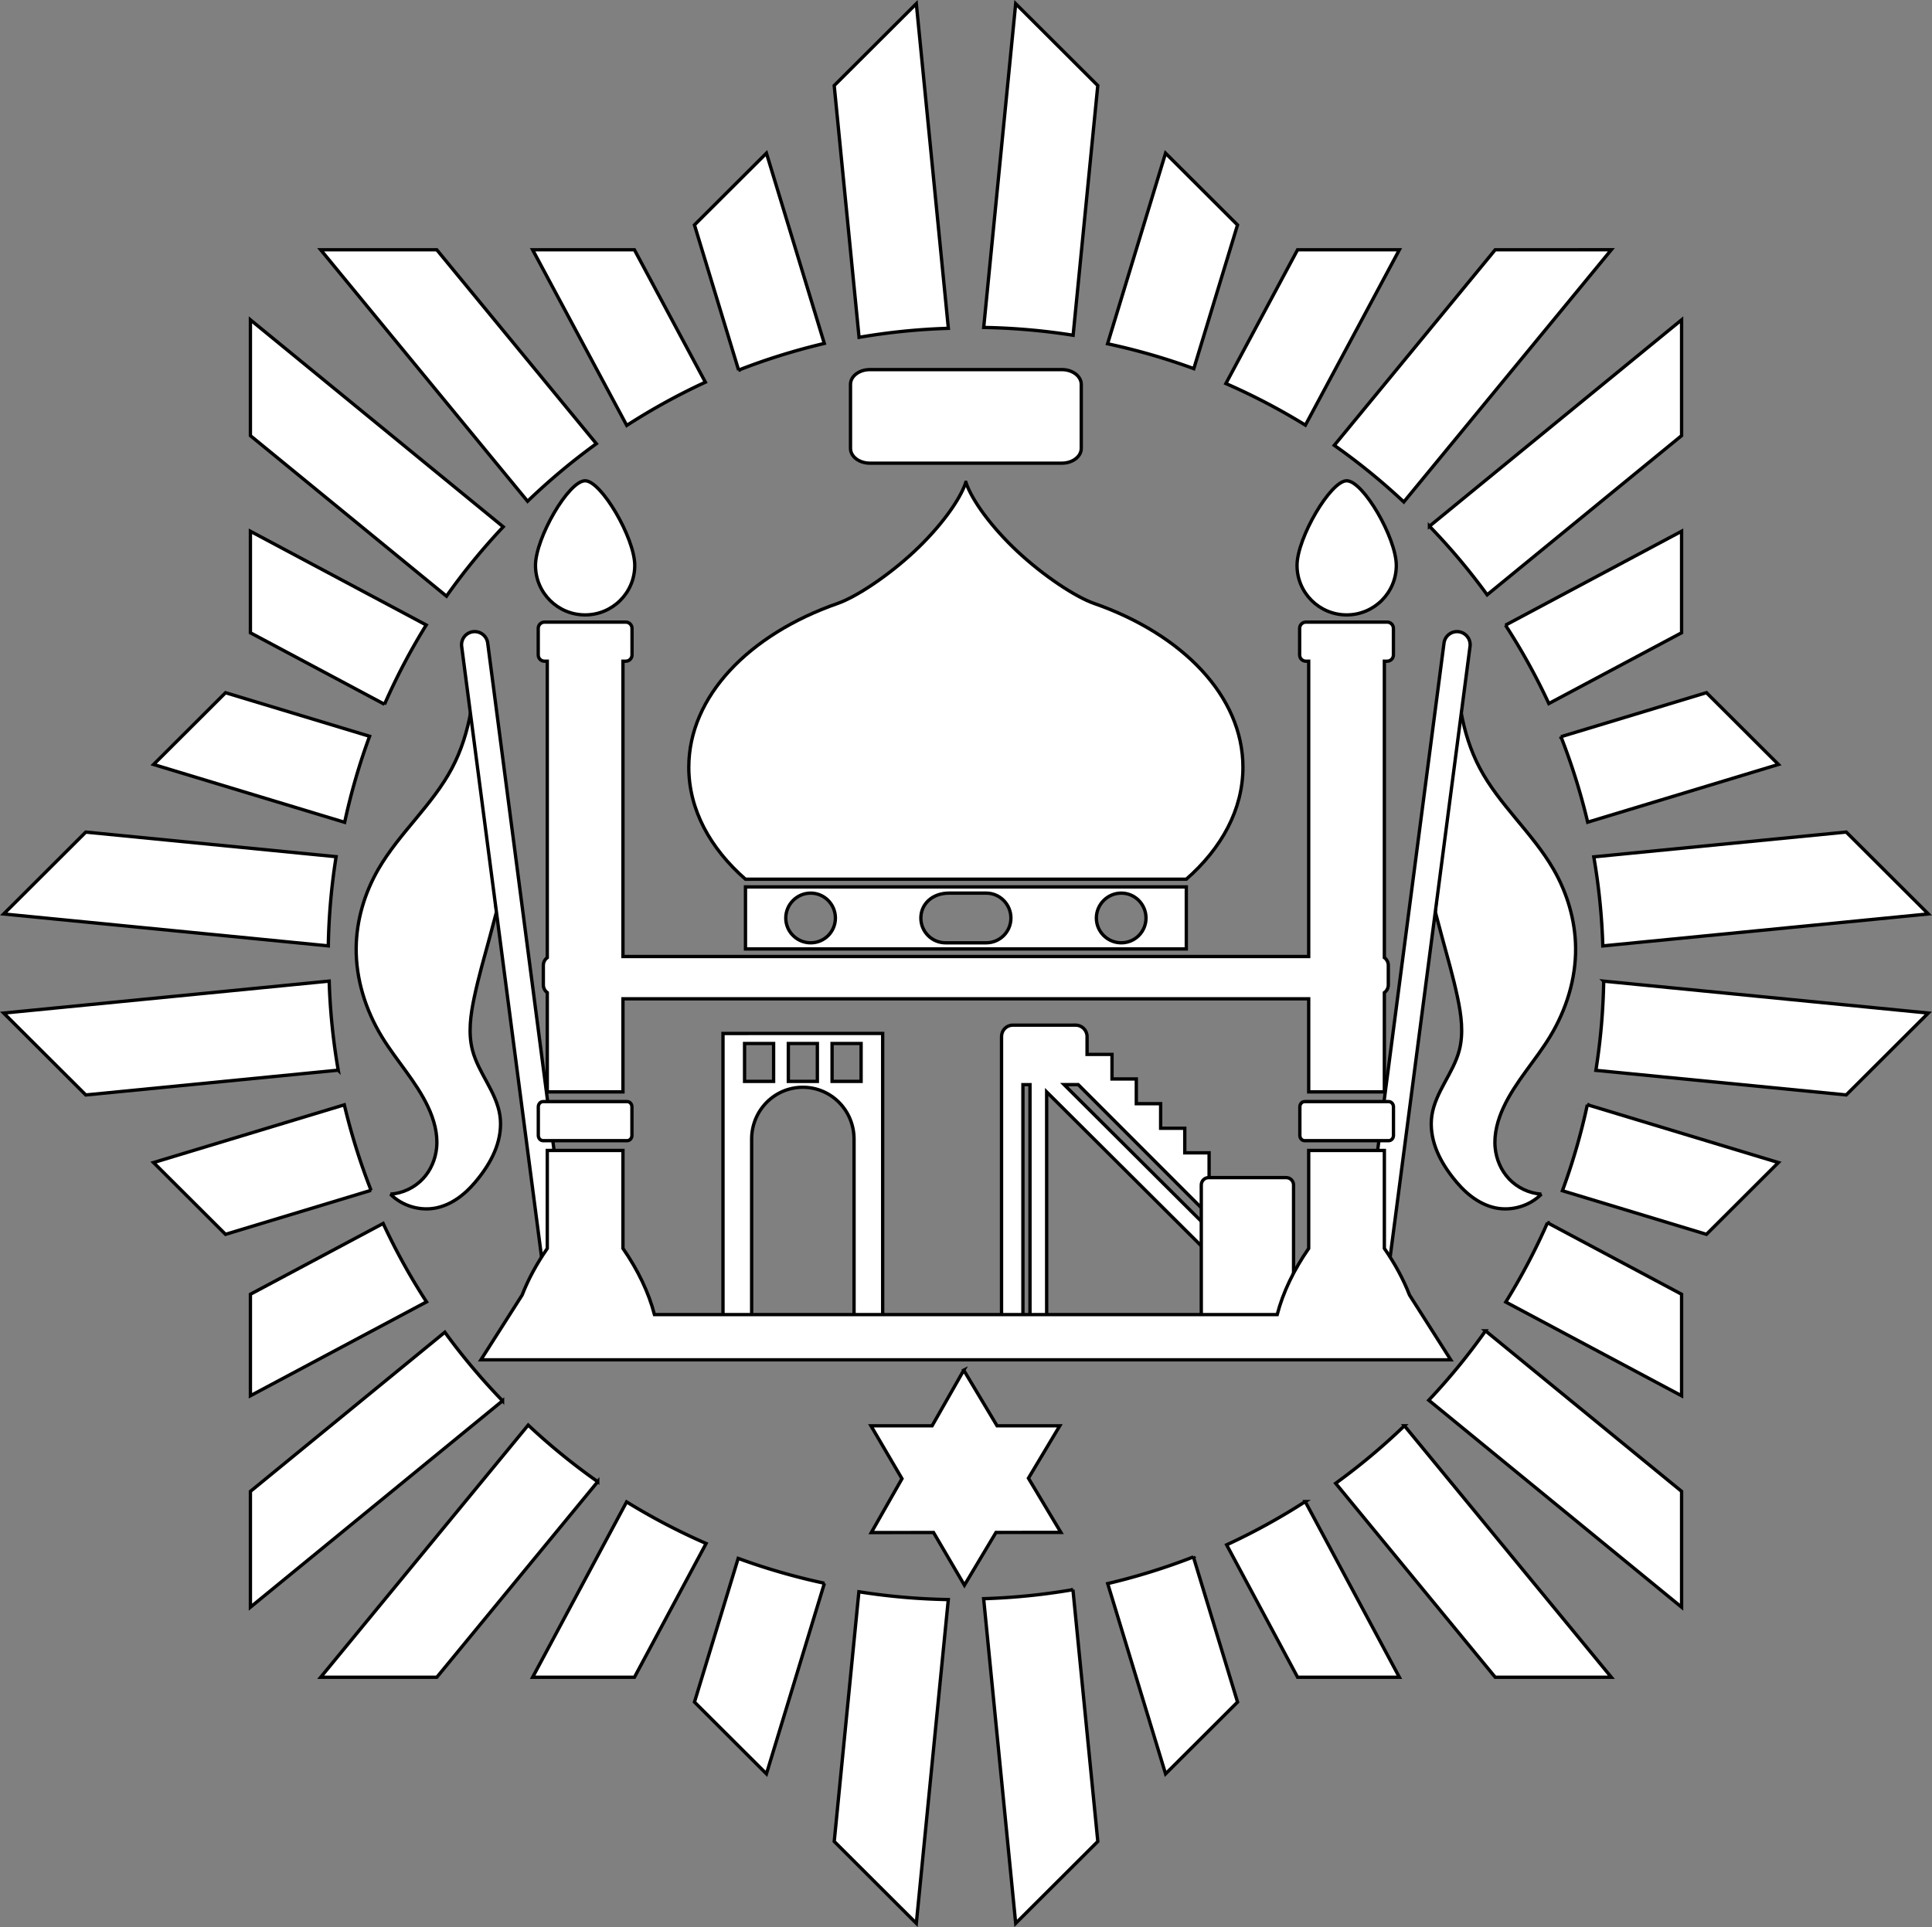 <?xml version="1.0" encoding="UTF-8" standalone="no"?>
<svg
   width="579.998"
   height="578.614"
   version="1.1"
   id="svg16"
   sodipodi:docname="Ali_Ahmad_Khan_emblem.svg"
   inkscape:version="1.3 (0e150ed6c4, 2023-07-21)"
   xmlns:inkscape="http://www.inkscape.org/namespaces/inkscape"
   xmlns:sodipodi="http://sodipodi.sourceforge.net/DTD/sodipodi-0.dtd"
   xmlns="http://www.w3.org/2000/svg"
   xmlns:svg="http://www.w3.org/2000/svg">
  <rect width="100%" height="100%" fill="#808080" stroke="none"/>
  <defs
     id="defs16" />
  <sodipodi:namedview
     id="namedview16"
     pagecolor="#ffffff"
     bordercolor="#666666"
     borderopacity="1.0"
     inkscape:showpageshadow="2"
     inkscape:pageopacity="0.0"
     inkscape:pagecheckerboard="0"
     inkscape:deskcolor="#d1d1d1"
     inkscape:zoom="1.375"
     inkscape:cx="289.45455"
     inkscape:cy="289.09091"
     inkscape:window-width="1920"
     inkscape:window-height="1007"
     inkscape:window-x="-9"
     inkscape:window-y="-9"
     inkscape:window-maximized="1"
     inkscape:current-layer="svg16" />
  <g
     fill="#ffffff"
     stroke="#000000"
     id="g16"
     transform="translate(-10.002,-10.694)">
    <path
       d="m 233.8,277.01 v 18.62 h 132.34 v -18.62 z m 19.574,1.852 c 4.11,0 7.422,3.374 7.422,7.489 0,4.115 -3.312,7.433 -7.422,7.433 -4.11,0 -7.479,-3.317 -7.479,-7.433 0,-4.116 3.369,-7.489 7.479,-7.489 z m 41.584,0 h 11.105 c 4.11,9.4e-4 7.422,3.374 7.422,7.489 0,4.115 -3.312,7.433 -7.422,7.433 H 293.87 c -4.11,0 -7.422,-3.317 -7.422,-7.433 0,-4.116 3.311,-7.49 8.51,-7.489 z m 51.659,0 c 4.11,0 7.422,3.374 7.422,7.489 0,4.115 -3.312,7.433 -7.422,7.433 -4.11,0 -7.479,-3.317 -7.479,-7.433 0,-4.116 3.369,-7.489 7.479,-7.489 z"
       id="path1" />
    <path
       d="m 314.03,318.51 c -1.879,6e-5 -3.36,1.54 -3.36,3.421 v 90.065 l 6.422,-0.011 v -75.61 h 2.119 v 75.605 l 5.006,-0.011 v -73.412 l 48.765,48.57 v -7.386 l -43.523,-43.37 h 4.242 l 39.281,39.318 v -18.85 h -7.304 v -7.371 h -7.243 v -7.376 h -7.304 v -7.427 h -7.299 v -7.371 h -7.484 v -5.365 c 0,-1.881 -1.538,-3.421 -3.416,-3.421 z m -86.982,2.493 v 91.097 l 8.602,-0.016 v -59.351 c 0,-8.611 6.839,-15.573 15.368,-15.573 8.529,0 15.373,6.962 15.373,15.573 v 59.298 l 8.597,-0.016 v -91.016 z m 6.479,3.011 h 8.715 v 11.377 h -8.715 z m 13.137,0 h 8.715 v 11.377 h -8.715 z m 13.131,0 h 8.715 v 11.377 h -8.715 z"
       id="path2" />
    <path
       d="m 106.27,85.691 62.117,75.513 a 191.91,191.45 0 0 1 20.642,-17.279 L 141.123,85.69 Z m 63.632,0 28.256,52.743 a 191.91,191.45 0 0 1 23.599,-12.983 L 200.454,85.692 Z m 48.581,-7.452 13.252,43.583 a 191.91,191.45 0 0 1 25.729,-8.006 l -17.373,-57.132 z m 41.952,-41.852 7.463,75.599 a 191.91,191.45 0 0 1 26.809,-2.706 l -9.62,-97.487 z m -249.32,248.74 97.445,9.577 a 191.91,191.45 0 0 1 2.348,-26.78 l -75.151,-7.383 z m 44.993,-44.888 57.363,17.362 a 191.91,191.45 0 0 1 7.485,-25.828 l -43.244,-13.087 z m 29.07,-39.541 40.261,21.469 a 191.91,191.45 0 0 1 12.519,-23.811 l -52.78,-28.143 z m 0,-59.188 58.86,48.192 a 191.91,191.45 0 0 1 17.038,-20.825 l -75.899,-62.148 z m 0.001,351.76 75.692,-61.969 a 191.91,191.45 0 0 1 -17.321,-20.593 l -58.372,47.793 z m 0,-63.482 52.867,-28.19 a 191.91,191.45 0 0 1 -13.014,-23.543 l -39.854,21.253 z m -7.469,-48.465 43.685,-13.22 a 191.91,191.45 0 0 1 -8.025,-25.669 l -57.269,17.332 z m -41.952,-41.852 75.778,-7.445 a 191.91,191.45 0 0 1 -2.712,-26.743 l -97.718,9.597 z m 249.33,248.73 9.6,-97.216 a 191.91,191.45 0 0 1 -26.843,-2.343 l -7.401,74.972 z m -44.993,-44.888 17.403,-57.229 a 191.91,191.45 0 0 1 -25.889,-7.467 l -13.118,43.142 z m -39.633,-29.002 21.52,-40.166 a 191.91,191.45 0 0 1 -23.868,-12.489 l -28.209,52.654 z m -59.328,0 48.308,-58.72 a 191.91,191.45 0 0 1 -20.874,-16.998 l -62.295,75.72 z m 352.6,-10e-4 -62.117,-75.513 a 191.91,191.45 0 0 1 -20.642,17.28 l 47.906,58.235 z m -63.632,0 -28.256,-52.743 a 191.91,191.45 0 0 1 -23.599,12.983 l 21.303,39.759 z m -48.581,7.452 -13.252,-43.583 a 191.91,191.45 0 0 1 -25.729,8.006 l 17.373,57.132 z m -41.952,41.852 -7.463,-75.599 a 191.91,191.45 0 0 1 -26.809,2.706 l 9.62,97.487 z m 249.32,-248.74 -97.445,-9.577 a 191.91,191.45 0 0 1 -2.348,26.78 l 75.151,7.383 z m -44.993,44.888 -57.363,-17.362 a 191.91,191.45 0 0 1 -7.485,25.828 l 43.244,13.087 z m -29.07,39.541 -40.261,-21.469 a 191.91,191.45 0 0 1 -12.519,23.812 l 52.78,28.143 z m 0,59.188 -58.86,-48.192 a 191.91,191.45 0 0 1 -17.038,20.825 l 75.899,62.148 z m -10e-4,-351.76 -75.692,61.969 a 191.91,191.45 0 0 1 17.321,20.593 l 58.372,-47.793 z m 0,63.482 -52.867,28.19 a 191.91,191.45 0 0 1 13.013,23.543 l 39.854,-21.253 z m 7.469,48.465 -43.685,13.22 a 191.91,191.45 0 0 1 8.025,25.669 l 57.269,-17.332 z m 41.952,41.852 -75.779,7.445 a 191.91,191.45 0 0 1 2.712,26.743 l 97.718,-9.597 z m -249.33,-248.73 -9.6,97.216 a 191.91,191.45 0 0 1 26.843,2.343 l 7.401,-74.972 z m 44.993,44.888 -17.403,57.229 a 191.91,191.45 0 0 1 25.889,7.468 l 13.118,-43.142 z m 39.633,29.002 -21.52,40.166 a 191.91,191.45 0 0 1 23.868,12.489 l 28.209,-52.654 z m 59.328,0 -48.308,58.72 a 191.91,191.45 0 0 1 20.874,16.998 l 62.295,-75.72 z"
       id="path3" />
    <path
       d="m 299.96,155.5 c -1.798,5.401 -7.702,13.494 -15.513,20.795 -7.704,7.199 -17.286,13.599 -23.006,15.598 -26.536,9.275 -44.66,27.836 -44.66,49.195 0,12.621 6.364,24.284 17.015,33.603 h 132.33 c 10.65,-9.319 17.015,-20.982 17.015,-33.603 -3e-5,-21.36 -18.126,-39.922 -44.66,-49.195 -5.72,-1.999 -15.302,-8.399 -23.006,-15.598 -7.811,-7.301 -13.715,-15.394 -15.513,-20.795 z"
       id="path4" />
    <path
       d="m 414.28,155.05 c -4.813,0 -14.9,17.186 -14.9,25.417 0,8.231 6.68,14.861 14.9,14.861 8.22,0 14.9,-6.63 14.9,-14.861 0,-8.231 -9.961,-25.417 -14.9,-25.417 z"
       id="path5" />
    <path
       d="m 271.17,121.67 h 57.589 c 3.237,0 5.842,1.979 5.842,4.436 v 19.226 c 0,2.458 -2.606,4.436 -5.842,4.436 H 271.17 c -3.237,0 -5.842,-1.979 -5.842,-4.436 v -19.226 c 0,-2.458 2.606,-4.436 5.842,-4.436 z"
       id="path6" />
    <path
       d="m 299.33,422.11 9.996,16.699 h 18.829 l -9.411,15.733 9.739,16.271 -19.481,0.016 -9.473,15.838 -9.275,-15.819 -18.68,0.016 9.208,-16.174 -9.311,-15.883 h 18.354 l 9.507,-16.699 z"
       id="path7" />
    <path
       d="m 472.74,369.25 c -3.548,3.564 -8.954,5.166 -13.871,4.11 -2.633,-0.566 -5.085,-1.835 -7.222,-3.474 -2.137,-1.639 -3.973,-3.643 -5.622,-5.773 -2.045,-2.642 -3.828,-5.515 -4.987,-8.649 -1.158,-3.133 -1.675,-6.543 -1.178,-9.846 0.527,-3.506 2.154,-6.741 3.842,-9.859 1.688,-3.118 3.477,-6.234 4.378,-9.663 1.363,-5.185 0.593,-10.68 -0.514,-15.926 -1.278,-6.056 -2.993,-12.01 -4.624,-17.981 -0.7,-2.565 -1.385,-5.133 -2.055,-7.706 l 6.829,-79.846 c -0.592,6.579 -0.296,13.238 0.877,19.739 1.062,5.885 2.853,11.668 5.651,16.954 5.858,11.068 15.82,19.472 22.091,30.31 4.145,7.164 6.589,15.356 6.679,23.632 0.102,9.389 -2.826,18.693 -7.706,26.714 -4.375,7.191 -10.294,13.444 -13.871,21.063 -1.806,3.847 -2.99,8.101 -2.569,12.33 0.341,3.417 1.762,6.741 4.11,9.247 2.52,2.69 6.083,4.378 9.761,4.624 z"
       id="path8" />
    <path
       d="m 422.39,395.69 25.039,-191.4"
       id="path9" />
    <path
       d="m 447.92,200.38 a 3.939,3.939 0 0 0 -4.416,3.396 l -25.037,191.4 a 3.939,3.939 0 0 0 3.396,4.416 3.939,3.939 0 0 0 4.416,-3.396 l 25.037,-191.4 A 3.939,3.939 0 0 0 447.92,200.38 Z"
       id="path10" />
    <path
       d="m 185.66,155.05 c 4.813,0 14.9,17.186 14.9,25.417 0,8.231 -6.68,14.861 -14.9,14.861 -8.22,0 -14.9,-6.63 -14.9,-14.861 0,-8.231 9.961,-25.417 14.9,-25.417 z"
       id="path11" />
    <path
       d="m 127.2,369.25 c 3.548,3.564 8.954,5.166 13.871,4.11 2.633,-0.566 5.085,-1.835 7.222,-3.474 2.137,-1.639 3.973,-3.643 5.622,-5.773 2.045,-2.642 3.828,-5.515 4.987,-8.649 1.158,-3.133 1.675,-6.543 1.178,-9.846 -0.527,-3.506 -2.154,-6.741 -3.842,-9.859 -1.688,-3.118 -3.477,-6.234 -4.378,-9.663 -1.363,-5.185 -0.593,-10.68 0.514,-15.926 1.278,-6.056 2.993,-12.01 4.624,-17.981 0.7,-2.565 1.385,-5.133 2.055,-7.706 l -6.829,-79.846 c 0.592,6.579 0.296,13.238 -0.877,19.739 -1.062,5.885 -2.853,11.668 -5.651,16.954 -5.858,11.068 -15.82,19.472 -22.091,30.31 -4.145,7.164 -6.589,15.356 -6.679,23.632 -0.102,9.389 2.826,18.693 7.706,26.714 4.375,7.191 10.294,13.444 13.871,21.063 1.806,3.847 2.99,8.101 2.569,12.33 -0.341,3.417 -1.762,6.741 -4.11,9.247 -2.52,2.69 -6.083,4.378 -9.761,4.624 z"
       id="path12" />
    <path
       d="M 177.55,395.69 152.511,204.29"
       id="path13" />
    <path
       d="m 151.99,200.38 a 3.939,3.939 0 0 0 -3.39,4.416 l 25.037,191.4 a 3.939,3.939 0 0 0 4.416,3.396 3.939,3.939 0 0 0 3.396,-4.416 l -25.037,-191.4 A 3.939,3.939 0 0 0 151.99,200.38 Z"
       id="path14" />
    <path
       d="m 372.86,364.28 h 23.251 c 1.233,0 2.226,0.993 2.226,2.226 v 43.194 c 0,1.233 -0.993,2.226 -2.226,2.226 H 372.86 c -1.233,0 -2.226,-0.993 -2.226,-2.226 v -43.194 c 0,-1.233 0.993,-2.226 2.226,-2.226 z"
       id="path15" />
    <path
       d="m 401.67,341.46 h 25.215 c 0.801,0 1.445,0.705 1.445,1.581 v 8.575 c 0,0.876 -0.645,1.581 -1.445,1.581 H 401.67 c -0.801,0 -1.445,-0.705 -1.445,-1.581 v -8.575 c 0,-0.876 0.645,-1.581 1.445,-1.581 z m -228.62,0 h 25.215 c 0.801,0 1.445,0.705 1.445,1.581 v 8.575 c 0,0.876 -0.645,1.581 -1.445,1.581 H 173.05 c -0.801,0 -1.445,-0.705 -1.445,-1.581 v -8.575 c 0,-0.876 0.645,-1.581 1.445,-1.581 z m 0.42,-143.97 c -1.049,0 -1.888,0.838 -1.888,1.888 v 7.961 c 0,1.05 0.839,1.888 1.888,1.888 h 0.831 v 89.001 c -0.719,0.523 -1.185,1.37 -1.185,2.339 v 5.837 c 0,0.969 0.466,1.816 1.185,2.339 v 29.808 h 22.718 v -27.957 h 205.86 v 27.957 h 22.718 v -29.808 c 0.719,-0.523 1.185,-1.37 1.185,-2.339 v -5.837 c 0,-0.969 -0.466,-1.816 -1.185,-2.339 v -89.001 h 0.831 c 1.049,0 1.888,-0.838 1.888,-1.888 v -7.961 c 0,-1.05 -0.839,-1.888 -1.888,-1.888 h -24.38 c -1.049,0 -1.888,0.838 -1.888,1.888 v 7.961 c 0,1.05 0.839,1.888 1.888,1.888 h 0.831 v 88.678 h -205.86 v -88.678 h 0.831 c 1.049,5e-5 1.888,-0.838 1.888,-1.888 v -7.961 c 0,-1.05 -0.839,-1.888 -1.888,-1.888 h -24.38 z m 0.831,158.64 v 29.417 c -3.178,4.6 -5.715,9.264 -7.551,13.998 l -12.377,19.451 h 291.15 l -12.377,-19.451 c -1.836,-4.734 -4.373,-9.399 -7.551,-13.998 V 356.13 h -22.718 v 29.417 c -4.484,6.49 -7.689,13.108 -9.454,19.871 h -186.95 c -1.765,-6.763 -4.969,-13.381 -9.454,-19.871 V 356.13 h -22.718 z"
       id="path16" />
  </g>
</svg>

